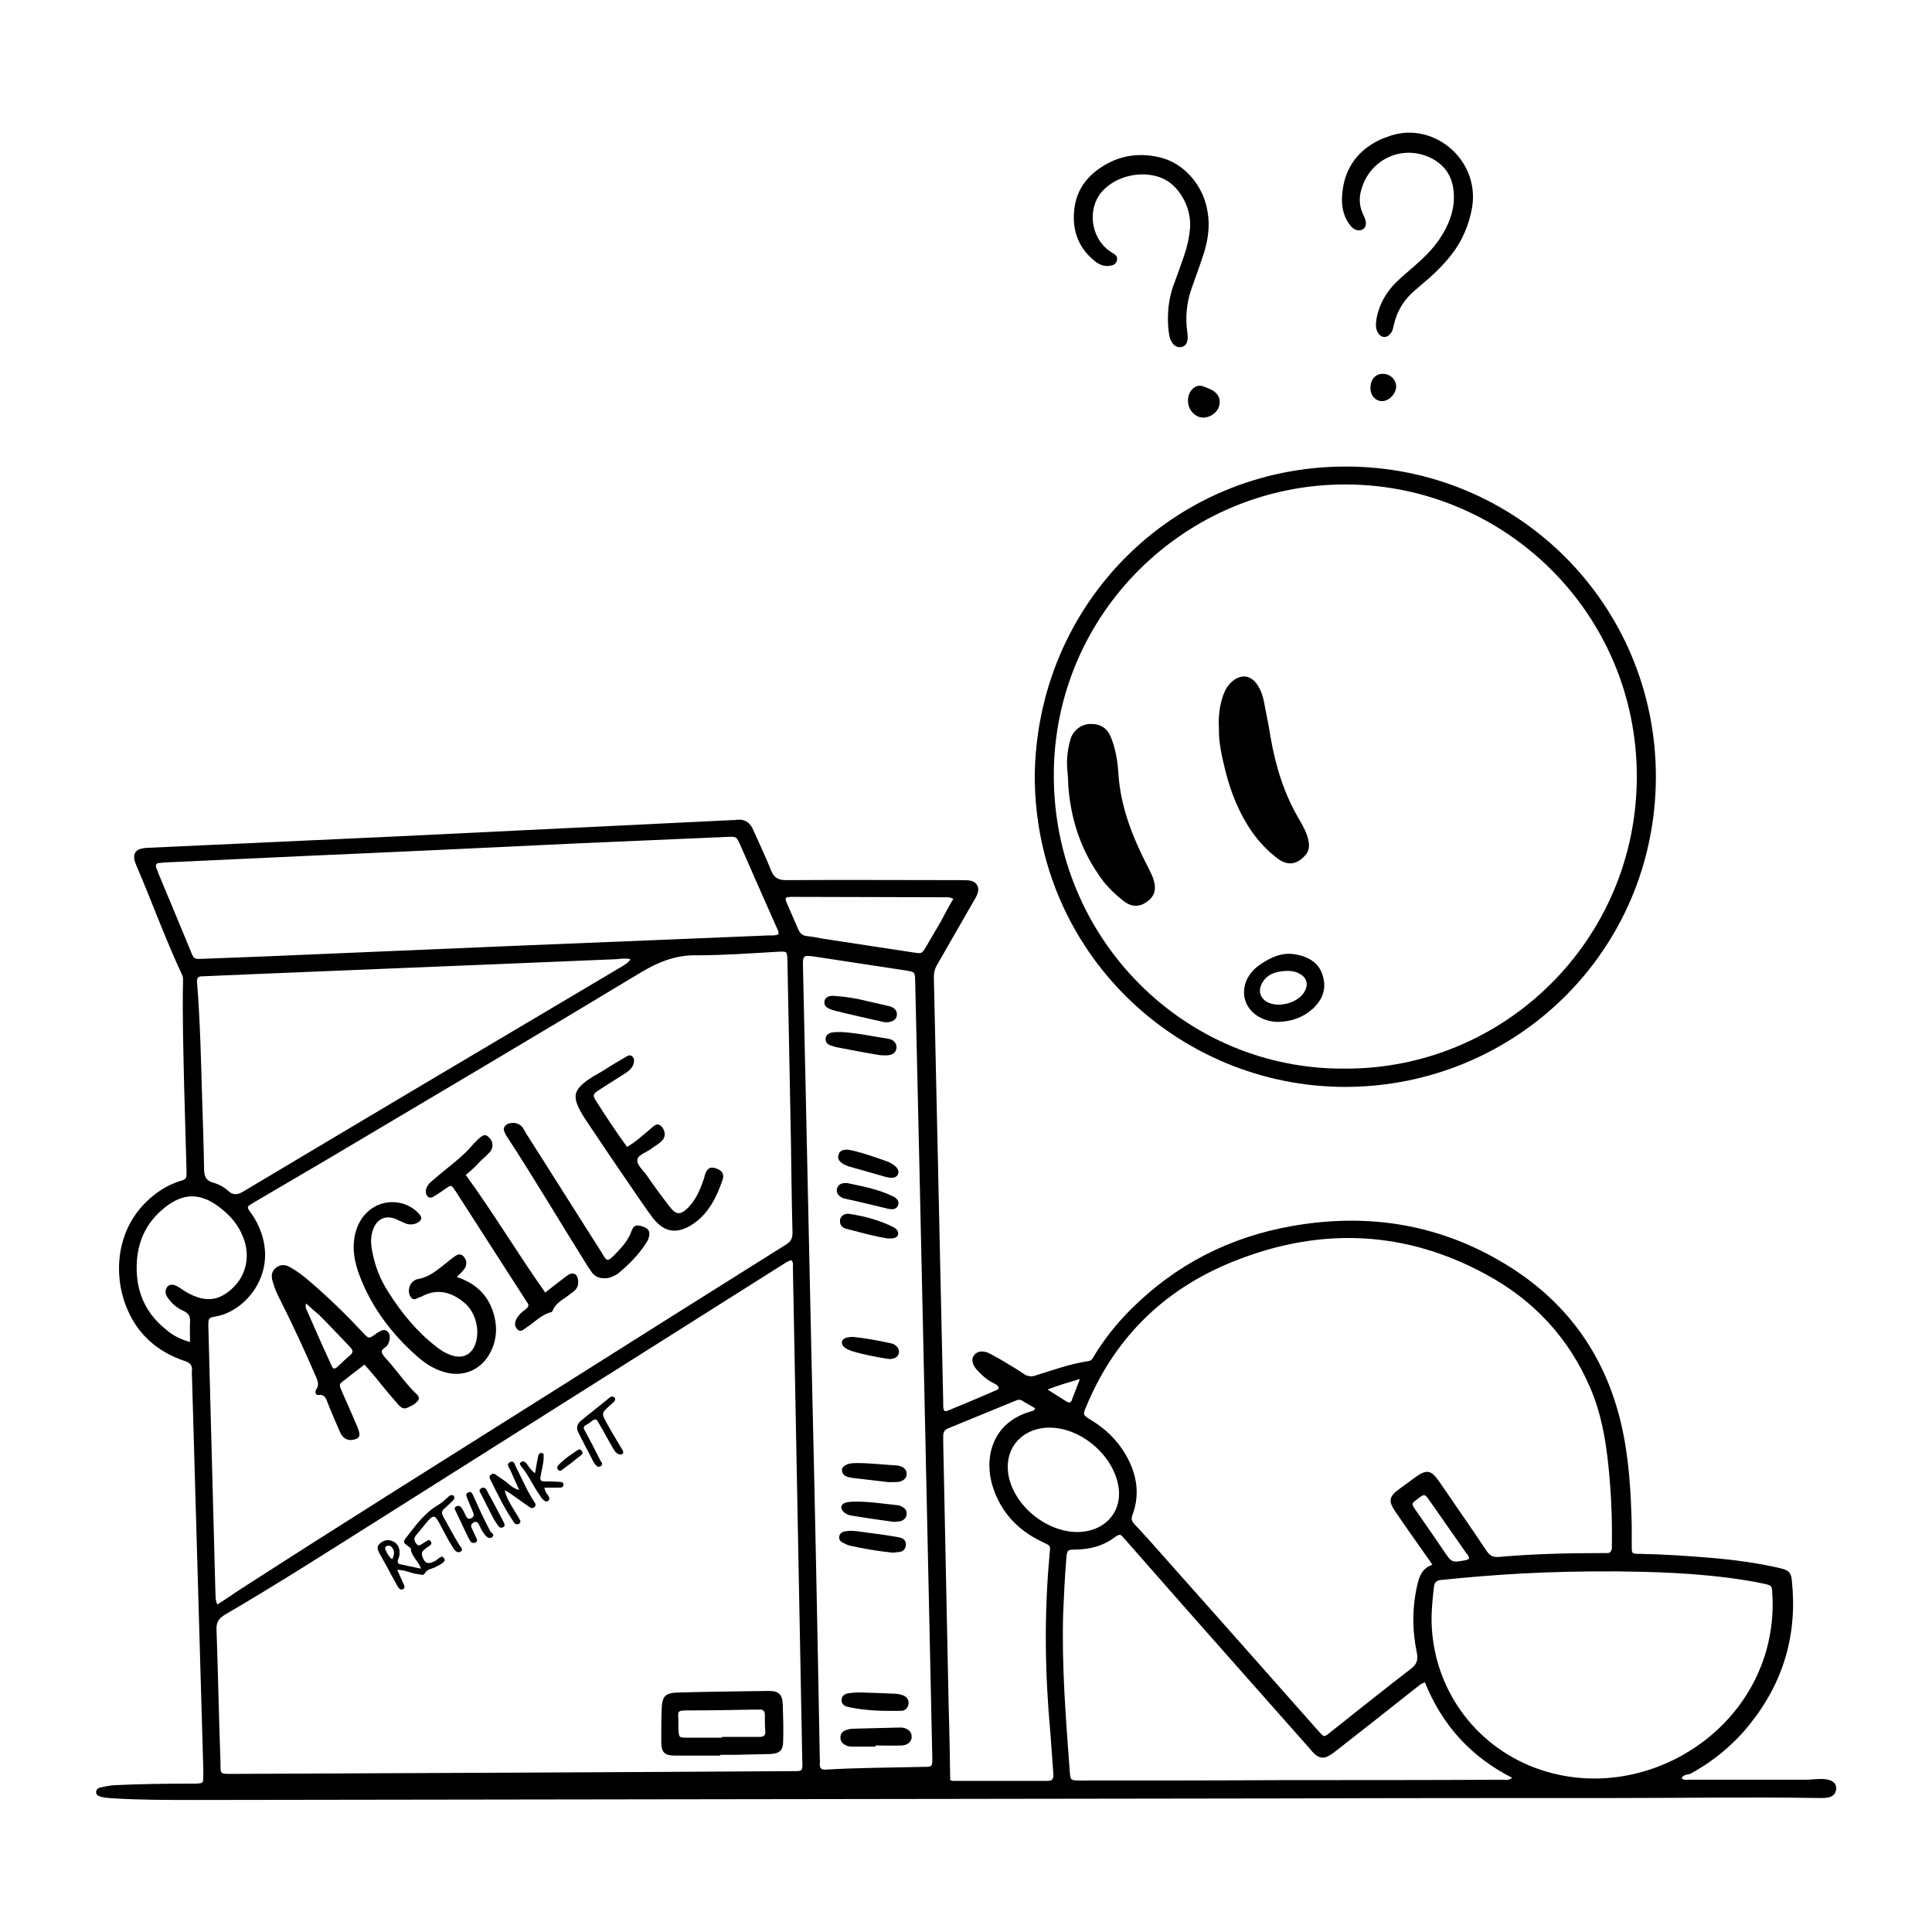 <?xml version="1.0" encoding="UTF-8"?> <svg xmlns="http://www.w3.org/2000/svg" xmlns:xlink="http://www.w3.org/1999/xlink" version="1.1" id="Calque_1" x="0px" y="0px" viewBox="0 0 496.1 496.1" style="enable-background:new 0 0 496.1 496.1;" xml:space="preserve"><g><path d="M431.8,456.6c0.6,0.6,1.4,0.4,2.1,0.4c9.9,0,19.9,0,29.8,0c1.3,0,2.6-0.2,3.9-0.2c0.7,0,1.5,0.1,2.2,0.3 c1,0.3,1.7,1,1.7,2.1c0,1.2-0.7,2-1.8,2.3c-0.8,0.2-1.6,0.2-2.4,0.2c-17.6-0.3-35.2,0-52.9,0c-27.9,0-55.8,0-83.7,0.1 c-93.6,0.1-187.2,0.3-280.8,0.4c-6.8,0-13.6,0-20.4-0.4c-1.3-0.1-2.6-0.1-3.8-0.5c-0.6-0.2-1.1-0.5-1-1.2c0-0.6,0.5-1,1.1-1.1 c1.2-0.3,2.4-0.5,3.6-0.6c6.5-0.3,12.9-0.4,19.4-0.4c0.5,0,1,0,1.5,0c1.9-0.1,1.9-0.1,1.9-2.1c0-0.6,0-1.1,0-1.7 c-1-33.5-1.9-67.1-2.9-100.6c0-0.6-0.1-1.1,0-1.7c0.1-1.3-0.5-2-1.8-2.4c-7.2-2.4-12.5-7.1-15.2-14.3c-3.4-8.8-2.5-22,9-29.6 c1.5-1,3.1-1.7,4.8-2.3c1.8-0.5,1.8-0.6,1.8-2.5c-0.2-7.1-0.4-14.2-0.6-21.3c-0.2-9.2-0.5-18.4-0.3-27.7c0-0.6,0-1.1-0.3-1.6 c-4.3-9.2-7.7-18.7-11.7-28c-1.3-3-0.3-4.4,3-4.5c21.1-1,42.1-1.9,63.2-2.9c28.8-1.4,57.6-2.8,86.5-4.2c0.5,0,1,0,1.5-0.1 c2.2-0.2,3.5,0.8,4.3,2.8c1.5,3.4,3.1,6.7,4.5,10.2c0.8,2,1.9,2.5,4,2.5c14.9-0.1,29.7,0,44.6,0c0.8,0,1.6,0,2.4,0.1 c1.8,0.3,2.6,1.7,2,3.4c-0.3,0.8-0.7,1.4-1.1,2.1c-3.1,5.4-6.2,10.8-9.3,16.2c-0.6,1-0.8,2-0.8,3.2c0.8,36.3,1.6,72.6,2.4,108.9 c0,0.4,0,0.8,0,1.2c0.1,1.3,0.3,1.5,1.5,1c4.1-1.7,8.2-3.4,12.3-5.2c0.2-0.1,0.5-0.2,0.4-0.7c-0.3-0.7-1.1-0.9-1.8-1.3 c-1.4-0.8-2.6-1.9-3.7-3.1c-1.3-1.4-1.6-2.9-0.7-3.9c0.8-1,2.3-1.2,4-0.3c1.5,0.8,3,1.6,4.4,2.5c1.5,0.9,2.9,1.7,4.3,2.7 c0.9,0.6,1.9,0.8,3,0.4c4.5-1.4,8.9-3,13.6-3.7c1-0.1,1.2-1,1.6-1.6c2.6-4.2,5.7-8.1,9.2-11.6c11.6-11.6,25.5-18.7,41.6-21.5 c20-3.5,38.8-0.3,56.1,10.7c14.9,9.5,24.3,23,28.3,40.2c2,8.6,2.5,17.4,2.7,26.2c0,1.6,0,3.2,0,4.9c0,2.2,0,2.2,2.1,2.2 c6,0.1,12,0.5,17.9,1c6.1,0.5,12.2,1.3,18.2,2.7c2.1,0.5,2.7,1.1,2.9,3c1.5,13.9-2.1,26.3-10.9,37.2c-4.2,5.2-9.3,9.4-15.2,12.6 C433,455.7,432.2,455.8,431.8,456.6z M203.2,323.6c-0.9,0.2-1.7,0.8-2.5,1.3c-34.1,21.5-68.2,43.1-102.3,64.6 c-13.5,8.5-26.9,17.1-40.6,25.1c-1.7,1-2.3,2-2.2,4c0.4,11.2,0.6,22.3,1,33.5c0.1,3.6-0.4,3.4,3.4,3.4c47.7-0.2,95.4-0.4,143.1-0.7 c3.2,0,3,0.2,2.9-3.1c-0.8-42-1.6-84.1-2.4-126.1C203.6,324.9,203.8,324.2,203.2,323.6z M55.8,412c2.4-1.5,4.5-3,6.7-4.4 c25.9-16.7,52-33,78-49.4c20.4-12.9,40.9-25.8,61.3-38.6c1.3-0.8,1.7-1.6,1.7-3.1c-0.2-7.8-0.3-15.5-0.4-23.3 c-0.3-15.4-0.6-30.9-0.9-46.3c-0.1-2.8,0-2.6-2.7-2.5c-6.9,0.4-13.7,0.9-20.6,0.9c-5.2-0.1-9.6,1.6-14,4.2 c-27,16.3-54.1,32.3-81.2,48.4c-6.1,3.6-12.3,7.2-18.4,10.8c-2,1.2-2.1,1.1-0.7,3c1.1,1.5,1.9,3.2,2.5,4.9 c3.8,11-4.3,20.1-11.5,21.4c-2.1,0.4-2.1,0.4-2.1,2.6c0.6,22.6,1.2,45.3,1.8,67.9C55.4,409.6,55.2,410.7,55.8,412z M367.8,401.8 c-0.5-0.8-0.9-1.4-1.3-1.9c-2.8-4-5.6-7.9-8.3-11.9c-1.7-2.5-1.5-3.7,0.9-5.5c1.5-1.1,3-2.2,4.5-3.3c2.7-1.9,3.9-1.7,5.8,1 c4.1,6,8.3,12,12.3,18c0.8,1.2,1.6,1.7,3.1,1.6c8.9-0.8,17.9-1,26.9-1c0.3,0,0.6,0,1,0c0.8,0,1.1-0.5,1.2-1.2c0-0.4,0-0.8,0-1.2 c0.1-6.7-0.2-13.4-0.9-20.1c-0.7-6.8-1.9-13.5-4.6-19.8c-5.5-12.9-14.6-22.7-26.9-29.3c-20.4-11.1-41.7-12.1-63.2-3.9 c-18.3,6.9-31.7,19.4-39.3,37.7c-1,2.3-1,2.3,1.1,3.6c3.8,2.3,6.8,5.2,9,9c2.8,4.9,3.7,10,1.7,15.4c-0.4,1-0.2,1.6,0.5,2.4 c1.3,1.3,2.5,2.7,3.8,4.1c14.4,16.2,28.8,32.4,43.1,48.6c1.9,2.1,1.6,2.2,3.8,0.4c6.7-5.3,13.4-10.7,20.2-15.9 c1.6-1.2,2-2.3,1.6-4.3c-1.2-5.8-1.2-11.7,0.2-17.6C364.5,404.7,365.2,402.7,367.8,401.8z M208.4,349.8 C208.4,349.8,208.4,349.8,208.4,349.8c0.8,33.9,1.5,67.7,2.1,101.6c0,0.5,0.1,1,0,1.5c0,1.1,0.3,1.6,1.6,1.5 c8.4-0.5,16.8-0.5,25.2-0.7c2.1,0,2.1-0.1,2.1-2.3c-0.1-6.1-0.3-12.3-0.4-18.4c-1.3-60.4-2.6-120.8-4-181.1c-0.1-2.3,0-2.3-2.4-2.7 c-7.7-1.2-15.3-2.3-23-3.5c-3.5-0.5-3.5-0.5-3.4,3C206.9,282.4,207.7,316.1,208.4,349.8z M199.9,239.9c0.1-0.8-0.3-1.3-0.5-1.8 c-3.1-7-6.2-14-9.3-21.1c-1-2.2-1-2.2-3.4-2.1c-13.1,0.6-26.2,1.1-39.2,1.7c-23.1,1.1-46.2,2.2-69.3,3.2 c-11.5,0.5-22.9,1.1-34.4,1.6c-1,0-1.9,0.1-2.9,0.2c-0.7,0-1,0.4-0.8,1.1c0.2,0.5,0.3,0.9,0.5,1.4c2.8,6.7,5.6,13.4,8.4,20.2 c0.8,2,0.8,2,3.1,1.9c5.2-0.2,10.5-0.4,15.7-0.6c21.2-0.9,42.5-1.8,63.7-2.7c22-0.9,43.9-1.8,65.9-2.7 C198.2,240.2,199,240.3,199.9,239.9z M415.3,403.5c-18.1-0.1-31.6,0.8-45.2,2.2c-1.3,0.1-1.8,0.7-1.9,1.9c-0.3,2.4-0.5,4.8-0.6,7.2 c-0.3,16.9,9.6,32.1,25.2,38.6c24.6,10.2,53.9-4.3,60.9-30.1c1.2-4.6,1.7-9.2,1.4-13.9c-0.1-2.3-0.1-2.3-2.5-2.8 c-1.4-0.3-2.9-0.6-4.3-0.8C436,403.8,423.4,403.6,415.3,403.5z M161.9,246.3c-1.3-0.3-2.5-0.1-3.6,0c-9.6,0.4-19.2,0.8-28.8,1.2 c-21.2,0.9-42.3,1.7-63.5,2.6c-4.7,0.2-9.4,0.4-14,0.6c-1.1,0-1.5,0.3-1.4,1.6c0.8,9.8,1,19.7,1.3,29.6c0.2,6.1,0.4,12.1,0.5,18.2 c0,1.8,0.4,3.1,2.4,3.6c1.4,0.4,2.7,1.1,3.8,2.1c1.3,1.2,2.4,1,3.8,0.2c32.5-19.4,65-38.7,97.6-58 C160.5,247.6,161.3,247.3,161.9,246.3z M365.9,432c-1.1,0.3-1.7,1-2.4,1.5c-6.7,5.3-13.4,10.6-20.2,15.9c-0.6,0.5-1.3,1-2,1.4 c-1.3,0.8-2.4,0.7-3.6-0.3c-0.5-0.4-0.9-0.9-1.3-1.4c-6.7-7.6-13.4-15.1-20.1-22.7c-9.2-10.4-18.3-20.7-27.4-31.1 c-1.2-1.4-1.2-1.6-2.9-0.4c-2.8,2.1-6.1,2.9-9.6,3c-2.3,0-2.4,0-2.6,2.4c-0.4,4.7-0.6,9.4-0.8,14c-0.4,13.6,0.7,27.1,1.7,40.7 c0.2,2.1,0.2,2.2,2.6,2.2c17.4,0,34.7,0,52.1-0.1c18.7,0,37.5,0,56.2-0.1c0.8,0,1.7,0.3,2.7-0.5C377.8,451.2,370.3,443,365.9,432z M244,457.1c0.2,0.1,0.5,0.2,0.8,0.2c8.1,0,16.2,0,24.2,0c1.2,0,1.5-0.5,1.5-1.6c-0.3-3.6-0.5-7.3-0.8-10.9 c-1.4-15.2-1.6-30.3-0.2-45.5c0.2-2.6,0.5-2.2-1.9-3.4c-6.2-2.9-10.6-7.6-12.7-14.2c-2.2-6.9-0.5-16.4,9.9-19.3 c0.3-0.1,0.8-0.1,1-0.8c-1-0.6-2.2-1.2-3.3-1.9c-0.6-0.4-1.2-0.3-1.8,0c-5.8,2.4-11.5,4.7-17.3,7.1c-0.9,0.4-1.2,1-1.2,1.9 c0,0.6,0,1.1,0,1.7c0.5,22.6,0.9,45.2,1.4,67.9C243.8,444.4,243.9,450.7,244,457.1z M48.8,344.6c0-1.9-0.1-3.6,0-5.2 c0.1-1.4-0.4-2.2-1.7-2.8c-1.6-0.7-2.9-1.8-3.9-3.2c-0.7-0.9-1-1.9-0.3-2.9c0.6-0.8,1.6-0.8,2.8-0.1c1,0.6,1.9,1.3,2.9,1.8 c2.9,1.5,6,2.1,9,0.2c5.2-3.2,7.1-9.1,4.8-14.8c-1.2-3.1-3.3-5.5-5.9-7.5c-4.9-3.8-9.3-3.9-14.1-0.1c-5.3,4.2-7.5,9.7-7.3,16.4 c0.2,6.1,2.7,11.1,7.4,14.9C44.2,342.8,46.2,343.9,48.8,344.6z M276.6,393.4c6.7,0,11.3-4.7,10.7-10.9c-0.9-8.6-9.9-16.3-18.5-15.9 c-7,0.4-11.3,6-9.7,12.9C260.9,387,268.7,393.3,276.6,393.4z M244.8,230.8c-1-0.5-1.6-0.4-2.3-0.4c-12.9,0-25.8-0.1-38.7-0.1 c-0.2,0-0.5,0-0.7,0c-1.5,0.1-1.6,0.2-1.1,1.5c1,2.3,2,4.6,3,6.9c0.5,1.1,1.2,1.6,2.4,1.7c1.4,0.1,2.9,0.5,4.3,0.7 c7.7,1.2,15.3,2.3,23,3.5c2,0.3,2,0.3,3.1-1.5c1.3-2.2,2.5-4.3,3.8-6.5C242.6,234.7,243.6,232.8,244.8,230.8z M377.2,400.3 c0.1-0.7-0.4-1.1-0.7-1.5c-3.1-4.4-6.2-8.9-9.3-13.3c-1.4-2-1.4-2-3.3-0.5c-1.5,1.1-1.5,1.1-0.5,2.6c2.4,3.5,4.9,7,7.3,10.6 c2.1,3.1,2.1,3.1,5.8,2.4C376.7,400.5,377,400.4,377.2,400.3z M277.3,354.1c-3,0.9-5.5,1.6-8.3,2.7c1.9,1.2,3.4,2.2,4.9,3.1 c0.8,0.5,1.2,0.2,1.4-0.6C275.9,357.7,276.5,356.2,277.3,354.1z"></path><path d="M265.7,199.5c0.4-44.4,35.5-79.6,79.7-79.7c44.2-0.1,79.8,35.4,79.8,79.7c-0.1,44.8-36.1,79.5-79.7,79.6 C302.6,279.1,265.9,244.8,265.7,199.5z M345.3,274.4c41,0.2,75-33.1,75-75c0-41.9-33.8-74.8-74.5-75c-41.2-0.2-75.4,33.2-75.2,75 C270.7,241.1,304.2,274.7,345.3,274.4z"></path><path d="M344.6,50.7c0.3-6.8,3.5-11.8,9.7-14.8c0.6-0.3,1.2-0.5,1.8-0.7c11.4-4.6,24,5.5,21.9,18.1c-0.8,4.5-2.5,8.5-5.3,12.1 c-1.7,2.2-3.6,4.1-5.7,6c-1.2,1-2.3,2-3.5,3c-2.9,2.4-4.8,5.4-5.6,9.1c-0.2,0.8-0.3,1.6-0.9,2.2c-0.9,1.2-2.4,1.1-3.2-0.3 c-0.7-1.2-0.5-2.5-0.3-3.8c0.7-3.5,2.4-6.5,4.9-9c1.5-1.5,3.1-2.8,4.7-4.2c2.4-2.1,4.8-4.4,6.6-7.1c2.4-3.6,3.9-7.5,3.6-11.8 c-0.3-4.2-2.3-7.2-6-9c-7.4-3.5-15.7,0.5-17.8,8.4c-0.6,2.1-0.4,4.2,0.5,6.1c0.1,0.3,0.3,0.6,0.4,0.9c0.6,1.5,0.4,2.5-0.5,3 c-0.9,0.5-2,0.3-3-0.8C345.1,56,344.5,53.4,344.6,50.7z"></path><path d="M299.9,81.8c0-3.1,0.5-6.1,1.6-9c0.9-2.4,1.8-4.9,2.6-7.3c0.8-2.3,1.3-4.7,1.5-7.1c0.3-5.3-2.9-10.9-7.3-12.7 c-5.2-2.1-12-0.5-15.5,3.7c-3.6,4.3-2.7,11.5,1.9,14.9c0.4,0.3,0.8,0.5,1.2,0.8c0.7,0.4,1.1,0.9,0.9,1.8c-0.2,0.8-0.8,1.2-1.6,1.3 c-1.8,0.4-3.3-0.4-4.6-1.6c-3.7-3.2-5.2-7.4-4.8-12.2c0.3-4.4,2.3-8,5.9-10.7c4.8-3.6,10.2-4.7,16.1-3.3 c6.3,1.5,11.3,7.3,12.3,14.1c0.6,3.5,0.1,7-0.9,10.3c-1,3.1-2.1,6.1-3.2,9.2c-1.3,3.7-1.7,7.5-1.1,11.5c0.3,2.1-0.2,3.3-1.5,3.6 c-1.4,0.3-2.6-0.7-3.1-2.7C300,84.8,299.9,83.3,299.9,81.8z"></path><path d="M313.2,103.2c0,1.5-0.9,2.9-2.4,3.6c-1.5,0.7-3,0.6-4.3-0.6c-1.6-1.4-1.9-3.9-0.8-5.7c0.9-1.3,2.1-1.8,3.5-1.2 c1,0.4,2,0.7,2.8,1.4C312.8,101.4,313.2,102.2,313.2,103.2z"></path><path d="M354.9,103c-1.7,0-3-1.4-3-3.4c0-2.1,1.2-3.5,3-3.6c1.9-0.1,3.5,1.3,3.6,3.1C358.6,101,356.7,103,354.9,103z"></path><path d="M185,450.8c-3.9,0-7.7,0-11.6,0c-2.8,0-3.6-0.8-3.6-3.6c0-2.7,0-5.5,0.1-8.2c0.1-3.5,0.9-4.3,4.3-4.4 c7.7-0.2,15.5-0.3,23.2-0.4c2.6,0,3.5,0.9,3.6,3.5c0.1,3.1,0.2,6.3,0.1,9.4c0,2.3-0.9,3.2-3.3,3.3c-3,0.1-6,0.1-9,0.2 c-1.3,0-2.6,0-3.9,0C185,450.8,185,450.8,185,450.8z M185.4,446.2c0-0.1,0-0.1,0-0.2c3.2,0,6.4,0,9.7,0c1,0,1.5-0.4,1.4-1.4 c-0.1-1.4-0.1-2.9-0.1-4.3c0-1.1-0.6-1.4-1.5-1.3c-0.6,0-1.1,0-1.7,0c-5.5,0.1-10.9,0.2-16.4,0.2c-3,0-2.7,0.1-2.6,2.8 c0,0.6,0,1.1,0,1.7c0.1,2.6,0.1,2.5,2.5,2.5C179.6,446.2,182.5,446.2,185.4,446.2z"></path><path d="M108.1,402.8c-0.6-1.9-2.4-3.1-2.6-5c0-0.3-0.4-0.5-0.6-0.7c-1.4-1-1.5-1.1-0.5-2.4c2.4-3.1,4.7-6.3,8.2-8.3 c1-0.6,1.9-1.5,2.8-2.3c0.3-0.2,0.8-0.3,1.1,0c0.3,0.4,0.2,0.8-0.1,1.1c-0.7,0.7-1.4,1.4-2.1,2c-0.9,0.7-1,1.3-0.5,2.2 c1.4,2.5,2.7,5,4.2,7.4c0.3,0.5,1.1,1.1,0.3,1.6c-0.7,0.5-1.4-0.1-1.8-0.7c-0.8-1.3-1.6-2.6-2.3-4c-0.5-0.9-1-1.9-1.5-2.8 c-1-1.8-1.4-1.9-2.8-0.4c-1.1,1.3-2.1,2.6-3.2,3.9c-0.6,0.8-0.2,1.6,0.4,2.2c0.5,0.5,1,0,1.5-0.3c0.1,0,0.1-0.1,0.2-0.1 c0.6-0.3,1.3-1.2,1.8-0.4c0.6,0.8-0.5,1.2-1,1.6c-0.7,0.6-1.5,0.9-1.2,2.1c0.6,1.9,1.4,2.3,3.2,1.4c0.6-0.3,1-0.8,1.6-1.1 c0.3-0.2,0.6,0,0.8,0.3c0.2,0.3,0.3,0.6,0,0.9c-0.5,0.6-1.3,0.9-2,1.3c-1,0.6-2.3,0.5-3,1.8c-0.3,0.6-1.2,0.1-1.8,0.1 c-1.7-0.2-3.2-1.1-5.2-1.1c0.6,1.3,1.1,2.5,1.6,3.6c0.2,0.4,0.5,0.9,0,1.3c-0.6,0.4-1.1,0-1.4-0.5c-1-1.7-1.9-3.4-2.8-5.1 c-0.7-1.2-1.3-2.4-2-3.6c-0.4-0.8-0.8-1.6,0.1-2.4c0.8-0.8,1.8-1.1,2.9-0.8c1.5,0.4,2.3,1.7,2.2,3.3c0,0.6-0.2,1.1-0.4,1.6 c-0.2,0.7,0,1.1,0.7,1.2C104.6,402.1,106.3,402.4,108.1,402.8z M100.7,400.4c0.6-1.2,0.7-2.2-0.1-3.1c-0.3-0.4-0.9-0.5-1.3-0.3 c-0.6,0.3-0.4,0.8-0.2,1.2C99.5,399,99.8,399.7,100.7,400.4z"></path><path d="M133.3,382.6c-0.7-1.7-1.5-3.3-2.2-5c-0.3-0.7-1.2-1.6-0.2-2.1c1.2-0.7,1.3,0.8,1.7,1.4c1.5,2.9,2.7,5.9,4.5,8.6 c0.3,0.5,0.7,1,0.1,1.5c-0.6,0.5-1.1,0.1-1.5-0.2c-1.4-1-2.8-2-4.1-2.9c-0.6-0.5-1.3-0.9-2-1.2c0.4,1.8,1.4,3.4,2.3,4.9 c0.5,0.8,1,1.6,1.5,2.5c0.2,0.3,0.4,0.7,0,1.1c-0.5,0.3-0.9,0.3-1.3-0.1c-0.2-0.2-0.3-0.4-0.4-0.6c-2.3-3.4-4-7-5.8-10.6 c-0.2-0.4-0.3-0.8,0-1.1c0.4-0.4,0.9-0.5,1.3-0.2c0.9,0.6,1.7,1.2,2.6,1.8C130.7,381.1,131.7,382.2,133.3,382.6z"></path><path d="M159.3,373.5c-0.8-0.1-1.3-0.6-1.7-1.3c-1-1.7-2-3.5-3-5.3c-0.4-0.6-0.7-1.3-1.1-1.9c-0.4-0.7-0.8-0.6-1.4-0.2 c-0.5,0.4-1,0.8-1.6,1.1c-0.8,0.4-0.7,0.9-0.3,1.5c1.3,2.4,2.6,4.9,3.8,7.3c0.1,0.3,0.3,0.6,0.5,0.8c0.2,0.4,0.1,0.8-0.3,1 c-0.3,0.2-0.7,0.2-0.9,0c-0.3-0.3-0.7-0.7-0.9-1.1c-1.3-2.6-2.7-5.1-4-7.8c-0.5-1-0.1-2.1,0.8-2.8c2.4-2,4.9-3.9,7.3-5.9 c0.4-0.3,0.9-0.5,1.3,0c0.4,0.5,0,0.9-0.3,1.2c-0.3,0.3-0.6,0.6-0.9,0.8c-2.2,2-2.2,2-0.7,4.7c1.2,2.2,2.5,4.3,3.8,6.5 C160.2,372.9,160.2,373.4,159.3,373.5z"></path><path d="M126.7,394.2c-0.2,0.6-0.6,0.8-1.2,0.7c-0.7-0.3-1.1-0.9-1.5-1.5c-0.4-0.6-0.7-1.3-1-1.9c-0.3-0.6-0.7-0.9-1.3-0.6 c-0.6,0.3-0.9,0.7-0.6,1.4c0.4,0.9,0.8,1.8,1.2,2.6c0.2,0.4,0.4,0.9-0.2,1.2c-0.5,0.2-1,0.1-1.3-0.3c-0.4-0.6-0.7-1.3-1-1.9 c-0.9-1.9-1.8-3.8-2.7-5.7c-0.2-0.5-0.7-1,0.1-1.4c0.6-0.3,1.1,0,1.4,0.5c0.4,0.6,0.7,1.3,1,1.9c0.3,0.5,0.6,1,1.3,0.7 c0.7-0.3,0.9-0.8,0.6-1.5c-0.5-1.2-1-2.4-1.5-3.6c-0.2-0.6-0.6-1.3,0.3-1.6c0.7-0.3,1,0.3,1.2,0.8c0.7,1.5,1.3,2.9,2,4.4 c0.8,1.7,1.6,3.3,2.5,5C126.4,393.6,126.6,393.9,126.7,394.2z"></path><path d="M137.4,378.3c0.3-1.7,0.5-3.1,0.8-4.4c0.1-0.5,0.4-0.9,1-0.8c0.5,0.1,0.4,0.6,0.4,1c0,1.7-0.5,3.3-0.8,5 c-0.2,1,0.1,1.3,1.1,1.3c1.1,0,2.3,0,3.4,0.1c0.6,0,1.4,0,1.4,0.7c0,0.9-0.9,0.8-1.5,0.8c-1.1,0-2.2,0-3.4,0 c0.1,1.2,0.9,1.7,1.2,2.5c0.1,0.3,0.1,0.6-0.2,0.9c-0.3,0.2-0.6,0.2-0.9,0c-0.7-0.4-1-1-1.4-1.6c-1.7-2.4-2.8-5.1-4.7-7.3 c-0.2-0.3-0.5-0.7-0.1-1c0.5-0.4,0.9-0.3,1.3,0.1C135.7,376.3,136.1,377.4,137.4,378.3z"></path><path d="M124,382c0.7,0,0.9,0.5,1.1,0.9c1.5,2.7,2.9,5.4,4.3,8.1c0.2,0.4,0.3,0.8-0.1,1.1c-0.5,0.3-1,0.2-1.3-0.2 c-0.4-0.6-0.8-1.2-1.2-1.8c-1.1-2.2-2.3-4.5-3.4-6.7c-0.2-0.4-0.5-0.7,0-1.1C123.6,382.1,123.8,382,124,382z"></path><path d="M143.8,377.7c-0.1-0.1-0.4-0.1-0.5-0.3c-0.3-0.3-0.3-0.7,0-1.1c0.5-0.5,1-1,1.6-1.5c1.1-0.9,2.3-1.7,3.5-2.5 c0.4-0.2,0.8-0.1,1,0.3c0.2,0.3,0.3,0.6,0,0.9c-1.7,1.4-3.5,2.8-5.3,4.1C144,377.6,144,377.6,143.8,377.7z"></path><path d="M93.6,350.4c-2,1.5-3.9,3-5.8,4.5c-0.7,0.5-0.6,1-0.3,1.7c1,2.4,2.1,4.7,3.1,7.1c0.5,1.2,1.1,2.4,1.5,3.6 c0.5,1.5,0.1,2.1-1.4,2.4c-1.4,0.3-2.7-0.3-3.4-2c-1.1-2.5-2.2-5-3.2-7.6c-0.4-1-0.7-2.1-2.3-1.9c-0.8,0.1-1-0.8-0.6-1.4 c0.9-1.3,0.3-2.4-0.2-3.6c-2.8-6.4-5.7-12.8-8.9-19.1c-0.9-1.7-1.6-3.3-2.1-5.1c-0.4-1.3-0.3-2.6,0.9-3.5c1.2-0.9,2.4-0.8,3.6-0.1 c1.8,1,3.5,2.3,5.1,3.7c4.8,4.1,9.3,8.5,13.6,13.1c1.5,1.6,1.5,1.6,3.2,0.4c0.1-0.1,0.3-0.2,0.4-0.3c0.9-0.5,1.8-1.3,2.8-0.3 c0.7,0.7,0.6,2.2,0,3.2c0,0.1-0.1,0.1-0.1,0.2c-0.4,0.7-1.8,1-1.4,2c0.3,0.8,1,1.4,1.6,2.1c2.5,2.8,4.5,5.9,7.3,8.5 c0.9,0.8,0.6,1.6-0.2,2.2c-0.4,0.4-0.9,0.7-1.4,0.9c-1.5,0.8-2,0.8-3.2-0.5c-1.5-1.7-2.9-3.4-4.4-5.2 C96.5,353.7,95.1,352.1,93.6,350.4z M78.6,334.7c-0.3,1.1,0.1,1.5,0.3,2c1.9,4.3,3.8,8.7,5.8,13c0.2,0.4,0.3,0.7,0.5,1.1 c0.3,0.7,0.7,0.8,1.3,0.3c1.1-1,2.2-2.1,3.4-3.1c0.8-0.7,0.8-1.2,0.1-2c-2.7-2.8-5.3-5.6-8-8.3C80.9,336.8,79.8,335.8,78.6,334.7z"></path><path d="M117.3,327.9c4.7,1.6,7.8,4.4,9.3,8.9c1.1,3.4,1.1,6.8-0.5,10.1c-2.3,4.9-7.3,7-12.4,5.3c-2.6-0.8-4.8-2.3-6.8-4.1 c-6.3-5.6-11.3-12.2-14.4-20.1c-1.5-3.8-2.3-7.8-1.1-11.9c0.6-2,1.6-3.7,3.2-5.1c3.8-3.4,9.8-3,13.1,0.8c0.7,0.8,0.6,1.4-0.2,2 c-1.1,0.7-2.3,0.8-3.5,0.3c-0.7-0.3-1.5-0.7-2.2-1c-2.6-1.2-5-0.2-6,2.6c-0.7,1.9-0.6,3.8-0.2,5.7c0.7,3.8,2.1,7.3,4.2,10.5 c3.3,5.2,7.2,10,12.1,13.8c1.2,1,2.5,1.8,4,2.3c2.9,1,5.2-0.1,6.2-3c1.2-3.5,0-8.2-3-10.6c-3.2-2.6-6.7-3.6-10.6-1.6 c-0.1,0.1-0.3,0.2-0.4,0.2c-0.9,0.1-1.7,1.3-2.6,0.1c-0.8-1-0.6-2.9,0.3-3.8c0.5-0.5,1-0.8,1.7-0.9c2.8-0.5,4.9-2.4,7.1-4.1 c0.6-0.5,1.2-1,1.9-1.5c0.7-0.5,1.5-1.1,2.4-0.3c0.9,0.8,1.1,2.1,0.5,3.1C118.8,326.5,118.1,327.1,117.3,327.9z"></path><path d="M161,294.5c2-1.1,3.6-2.6,5.3-4c0.3-0.3,0.6-0.5,0.9-0.8c0.8-0.6,1.6-1.6,2.7-0.4c1,1.1,1.1,2.7,0,3.7 c-0.8,0.8-1.8,1.3-2.7,2c-1.2,0.9-3.3,1.5-3.5,2.7c-0.3,1.4,1.4,2.7,2.3,4c1.9,2.8,3.9,5.5,6,8.2c1.6,2.1,2.7,2.1,4.6,0.3 c2-2,3.1-4.5,4-7.1c0.2-0.5,0.3-0.9,0.4-1.4c0.6-1.7,1.3-2.2,2.8-1.7c1.6,0.5,2.3,1.5,1.7,3.1c-1.5,4.3-3.5,8.4-7.4,11.1 c-4.1,2.8-7.5,2.4-10.5-1.5c-1.5-2-2.9-4.1-4.3-6.1c-4-5.8-7.9-11.6-11.8-17.4c-1.1-1.7-2.3-3.3-3.1-5.2c-1.1-2.5-0.7-4,1.4-5.8 c1.6-1.4,3.5-2.3,5.3-3.4c1.8-1.2,3.7-2.3,5.6-3.4c0.5-0.3,1.1-0.7,1.7-0.1c0.5,0.5,0.5,1.2,0.3,1.8c-0.3,1.1-1.1,1.8-2,2.4 c-2.3,1.5-4.6,2.9-6.9,4.4c-1.5,1-1.7,1.3-0.8,2.7C155.5,286.6,158.2,290.6,161,294.5z"></path><path d="M119.6,301.7c7.2,9.9,13.4,20.3,20.4,30.2c1.9-1.5,3.6-2.8,5.3-4.1c0.7-0.5,1.5-1.1,2.4-0.6c0.7,0.4,1,2.1,0.6,3.1 c-0.3,0.9-1.1,1.4-1.8,1.9c-1.6,1.4-3.8,2.2-4.6,4.4c-0.1,0.2-0.3,0.4-0.6,0.4c-2.5,0.7-4.2,2.7-6.3,4c-0.6,0.4-1.3,1.2-2.1,0.4 c-0.8-0.8-0.8-1.7-0.3-2.7c0.6-1.1,1.5-1.9,2.5-2.6c0.6-0.5,0.8-1,0.3-1.6c-0.3-0.5-0.6-0.9-0.9-1.4c-5.8-9-11.5-17.9-17.3-26.9 c-0.1-0.2-0.3-0.4-0.4-0.6c-0.9-1.3-0.9-1.4-2.2-0.5c-1,0.7-2,1.4-3,2c-0.6,0.4-1.2,0.7-1.8,0.1c-0.5-0.5-0.5-1.2-0.4-1.8 c0.3-1,0.9-1.7,1.7-2.3c1.5-1.3,3.1-2.6,4.7-3.9c2.1-1.7,4.1-3.4,5.8-5.5c0.4-0.4,0.8-0.8,1.2-1.2c1.3-1.2,1.9-1.3,2.7-0.5 c1.1,1,1.3,2.5,0.4,3.7c-0.8,0.9-1.7,1.7-2.6,2.5C122.1,299.6,120.9,300.6,119.6,301.7z"></path><path d="M155.3,328.2c-1.4,0.1-2.4-0.4-3.2-1.3c-0.6-0.8-1.1-1.6-1.6-2.4c-6.7-10.7-13.2-21.7-20.1-32.3c-0.1-0.2-0.3-0.4-0.4-0.6 c-0.4-0.9-1.1-1.7-0.2-2.6c0.8-0.8,2.6-0.9,3.6-0.2c0.8,0.5,1.2,1.3,1.6,2.1c6.4,10,12.7,20.1,19.1,30.1c1.9,3,1.5,3.5,4.5,0.4 c1.5-1.6,2.9-3.3,3.6-5.4c0.5-1.3,1.2-1.6,2.7-1.1c1.5,0.5,2,1.1,1.8,2.4c-0.1,0.8-0.5,1.5-1,2.2c-1.9,2.9-4.4,5.4-7.1,7.6 C157.6,327.7,156.5,328.3,155.3,328.2z"></path><path d="M224.8,448.5c-1.9,0-3.7,0-5.6,0c-0.7,0-1.5,0-2.1-0.4c-0.8-0.4-1.3-1-1.3-1.9c0-0.9,0.5-1.6,1.3-1.9 c0.6-0.2,1.2-0.4,1.9-0.4c4-0.1,7.9-0.2,11.9-0.3c0.2,0,0.5,0,0.7,0c1.5,0.2,2.4,1,2.5,2.2c0.1,1.3-0.9,2.3-2.5,2.4 c-2.3,0.1-4.5,0-6.8,0C224.8,448.4,224.8,448.4,224.8,448.5z"></path><path d="M215.9,265c4,0.2,8,1.1,12,1.7c1.6,0.2,2.4,1.2,2.3,2.4c-0.1,1.2-1.1,1.9-2.6,1.9c-0.6,0-1.3,0-1.9-0.1 c-3.7-0.6-7.3-1.3-10.9-2c-0.5-0.1-0.9-0.3-1.4-0.4c-0.8-0.3-1.5-0.8-1.4-1.8c0.1-1,0.9-1.5,1.8-1.6C214.4,265,215.2,265,215.9,265 z"></path><path d="M215.2,255.8c2.3,0.2,4.8,0.6,7.2,1.2c1.7,0.4,3.5,0.8,5.2,1.2c0.5,0.1,1,0.2,1.4,0.4c0.9,0.4,1.4,1.1,1.3,2.1 c-0.1,1-0.9,1.5-1.8,1.7c-0.7,0.2-1.5,0.1-2.2-0.1c-4-0.9-8-1.8-12-2.8c-0.2-0.1-0.5-0.1-0.7-0.2c-1-0.4-2.1-0.8-1.9-2.2 c0.3-1.3,1.4-1.4,2.5-1.4C214.5,255.8,214.8,255.8,215.2,255.8z"></path><path d="M224.6,434.7c1.6,0.1,3.2,0.1,4.8,0.2c0.7,0,1.5,0.1,2.1,0.3c1.2,0.3,1.9,1.2,1.8,2.2c-0.1,1.1-0.8,1.9-1.9,1.9 c-4.6,0.1-9.2,0-13.7-1c-0.9-0.2-1.7-0.8-1.6-1.9c0.1-1,0.9-1.5,1.8-1.6C220.3,434.4,222.5,434.7,224.6,434.7z"></path><path d="M229.3,398.7c-3.9-0.4-7.5-1-11-1.8c-0.4-0.1-0.8-0.2-1.1-0.4c-0.9-0.4-1.9-0.8-1.7-2c0.2-1.1,1.3-1.3,2.3-1.4 c1.8-0.1,3.5,0.3,5.3,0.5c2.3,0.3,4.6,0.6,6.9,1c0.5,0.1,1,0.2,1.4,0.3c0.8,0.3,1.3,0.9,1.2,1.9c-0.1,0.9-0.6,1.5-1.5,1.7 C230.5,398.6,229.8,398.6,229.3,398.7z"></path><path d="M228.3,380.6c-3.1-0.4-6.3-0.7-9.4-1.1c-1.1-0.2-2.5-0.3-2.7-1.9c-0.1-1,1.1-1.8,3-1.9c3.7-0.1,7.4,0.4,11.1,0.6 c0.4,0,0.8,0.2,1.2,0.3c0.9,0.4,1.4,1.1,1.3,2.1c-0.1,0.9-0.7,1.4-1.6,1.7C230.3,380.7,229.3,380.5,228.3,380.6z"></path><path d="M229.6,390.8c-3.6-0.5-7.2-1-10.8-1.6c-0.8-0.1-1.6-0.4-2.2-1c-0.9-0.9-0.7-1.9,0.4-2.3c0.7-0.2,1.4-0.3,2.1-0.3 c3.8-0.1,7.5,0.5,11.3,0.9c0.5,0,0.9,0.2,1.4,0.5c0.7,0.4,1.1,1,1,1.8c0,0.8-0.5,1.3-1.2,1.7C231,390.7,230.3,390.7,229.6,390.8z"></path><path d="M217.7,295.2c0.4,0.1,1,0.2,1.5,0.3c2.9,0.7,5.7,1.7,8.5,2.7c0.3,0.1,0.6,0.2,0.9,0.4c1.7,0.9,2.4,1.9,2,2.9 c-0.4,0.9-1.3,1.2-3.2,0.7c-3.2-0.9-6.3-1.8-9.5-2.7c-0.5-0.2-1.1-0.4-1.5-0.7c-0.8-0.5-1.4-1.2-1.1-2.2 C215.6,295.4,216.5,295.2,217.7,295.2z"></path><path d="M217.6,303.8c3.7,0.8,7.8,1.5,11.7,3.4c0.9,0.4,1.7,1.2,1.3,2.3c-0.4,1.1-1.5,1.1-2.5,0.9c-3.7-0.9-7.4-1.8-11.1-2.6 c-0.2-0.1-0.5-0.1-0.7-0.2c-0.9-0.5-1.6-1.1-1.4-2.3C215.2,304.1,216.1,303.7,217.6,303.8z"></path><path d="M227.9,318c-3.4-0.5-7.1-1.6-10.7-2.5c-1-0.3-1.6-1-1.5-2.2c0.1-1,1.1-1.8,2.4-1.6c3.9,0.6,7.7,1.6,11.3,3.4 c0.7,0.4,1.4,1,1.2,1.9C230.4,317.8,229.6,318.1,227.9,318z"></path><path d="M219.1,343.3c3.1,0.3,6.3,0.9,9.5,1.6c0.6,0.1,1.1,0.3,1.5,0.7c1.2,1,0.9,2.8-0.6,3.2c-0.5,0.2-1.1,0.2-1.7,0.1 c-3.1-0.5-6.2-1.1-9.2-2c-0.1,0-0.2-0.1-0.2-0.1c-1.6-0.6-2.3-1.3-2.2-2.2C216.3,343.7,217.3,343.3,219.1,343.3z"></path><path d="M313,187.1c-0.2-3.3,0.2-6,1.1-8.6c0.5-1.4,1.2-2.6,2.4-3.6c2.3-1.9,4.8-1.5,6.4,1c1,1.5,1.5,3.2,1.8,5 c0.5,2.7,1.1,5.4,1.5,8.1c1.3,7.6,3.5,14.8,7.4,21.4c1,1.7,2,3.5,2.4,5.5c0.3,1.5,0.1,2.9-1.1,4c-2.1,2.2-4.4,2.4-6.9,0.5 c-2.5-1.9-4.7-4.2-6.5-6.8c-3.3-4.7-5.4-10-6.8-15.5C313.8,194.5,312.9,190.6,313,187.1z"></path><path d="M274.1,198c-0.3-2.7,0-5.3,0.7-7.9c0.6-2.4,2.7-4.1,5-4.2c2.7-0.1,4.5,1,5.5,3.5c1.2,3,1.7,6.2,1.9,9.5 c0.6,8.4,3.6,16,7.4,23.4c0.6,1.2,1.2,2.3,1.6,3.5c0.8,2.7,0.3,4.4-1.9,5.9c-1.9,1.3-3.9,1.2-6-0.5c-2.5-2-4.7-4.2-6.4-6.9 c-4.7-6.9-7-14.5-7.6-22.7C274.3,200.4,274.2,199.2,274.1,198z"></path><path d="M328.3,262.4c-0.2,0-0.3,0-0.5,0c-4-0.2-7.2-2.5-8.1-5.7c-0.9-3.3,0.6-6.9,4-9.1c2.7-1.8,5.6-3.2,9.1-2.5 c3.3,0.6,6,2.2,6.9,5.6c1,3.3-0.2,6.2-2.8,8.5C334.5,261.3,331.6,262.3,328.3,262.4z M330.5,249.3c-3.5,0.1-5.5,1.2-6.6,3.5 c-0.8,1.7-0.3,3.4,1.3,4.4c3,1.8,8.4,0.3,9.9-2.8c0.9-1.7,0.4-3.4-1.3-4.3C332.7,249.4,331.5,249.3,330.5,249.3z"></path></g></svg> 